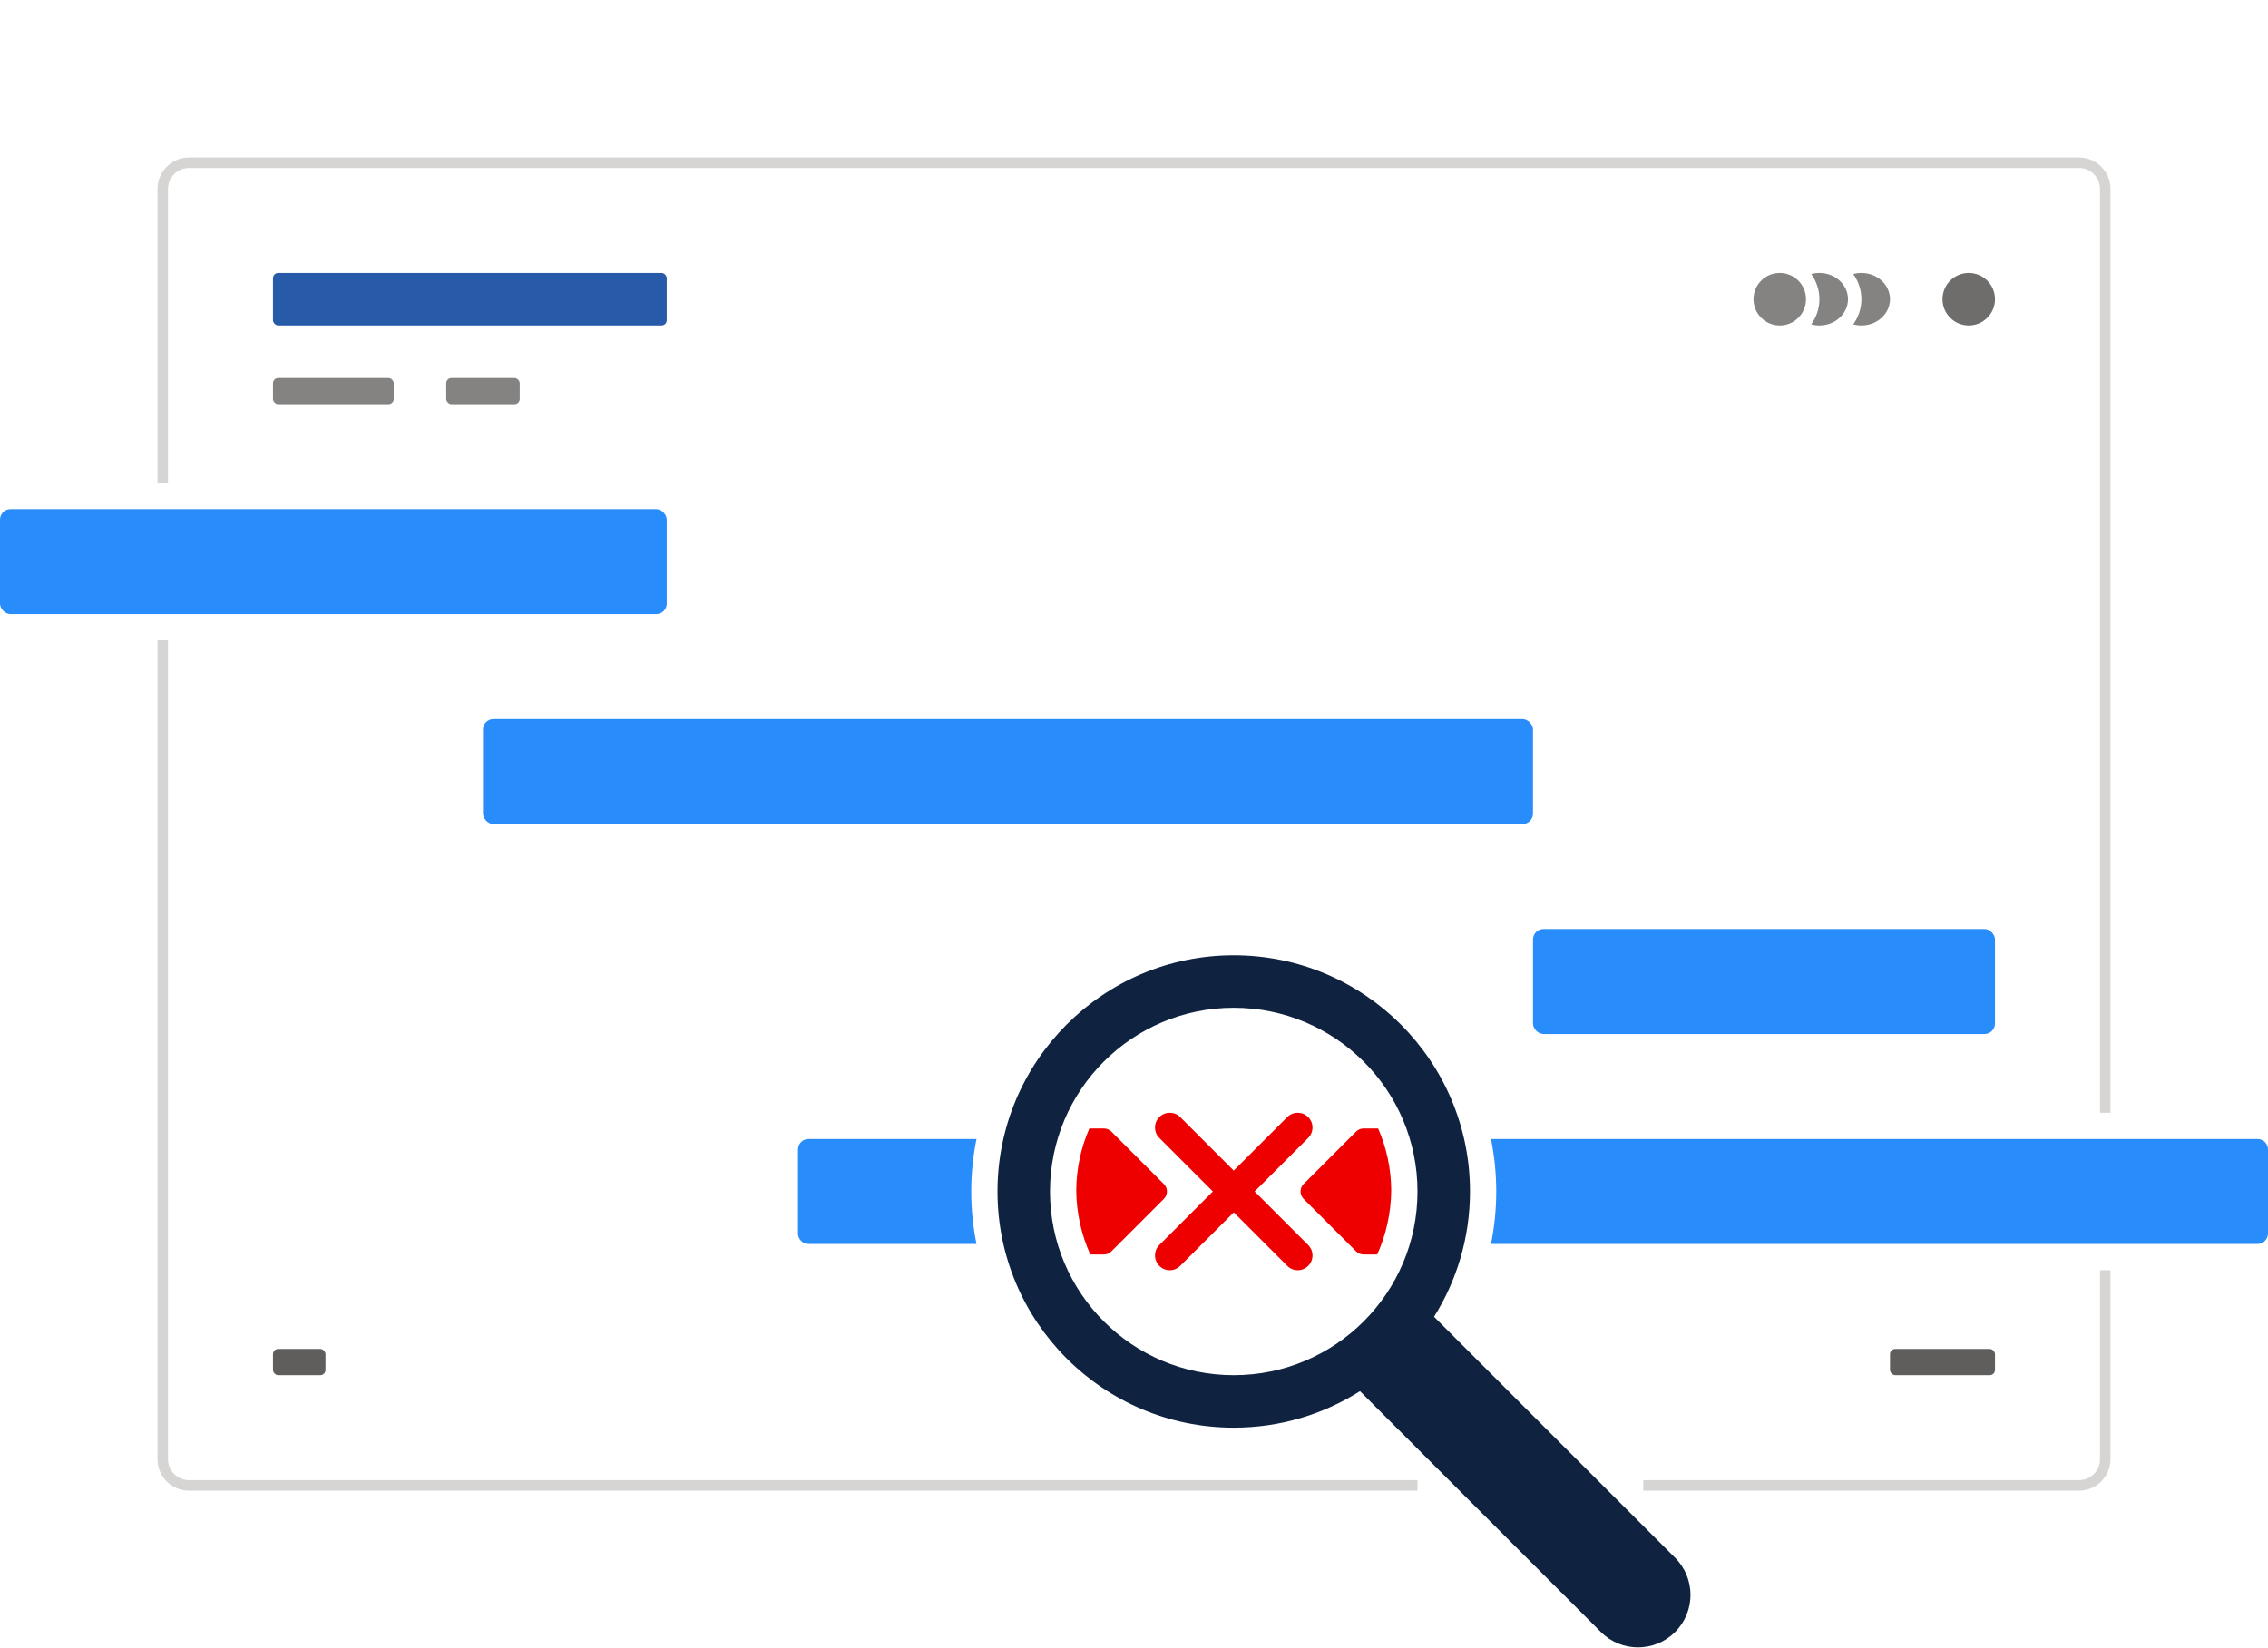 <svg width="432" height="314" viewBox="0 0 432 314" fill="none" xmlns="http://www.w3.org/2000/svg">
<g clip-path="url(#clip0_115_2)">
<rect y="97" width="127" height="20" rx="2" fill="#288CFA"/>
<rect x="92" y="137" width="200" height="20" rx="2" fill="#288CFA"/>
<rect x="292" y="177" width="88" height="20" rx="2" fill="#288CFA"/>
<path fill-rule="evenodd" clip-rule="evenodd" d="M220.824 212.824C221.922 211.725 223.703 211.725 224.801 212.824L235 223.023L245.199 212.824C246.297 211.725 248.078 211.725 249.176 212.824C250.275 213.922 250.275 215.703 249.176 216.801L238.977 227L249.176 237.199C250.275 238.297 250.275 240.078 249.176 241.176C248.078 242.275 246.297 242.275 245.199 241.176L235 230.977L224.801 241.176C223.703 242.275 221.922 242.275 220.824 241.176C219.725 240.078 219.725 238.297 220.824 237.199L231.023 227L220.824 216.801C219.725 215.703 219.725 213.922 220.824 212.824Z" fill="#EE0000"/>
<rect x="52" y="52" width="75" height="10" rx="1" fill="#285AAA"/>
<rect x="52" y="257" width="10" height="5" rx="1" fill="#5F5E5D"/>
<rect x="360" y="257" width="20" height="5" rx="1" fill="#5F5E5D"/>
<path fill-rule="evenodd" clip-rule="evenodd" d="M284 237C284.656 233.769 285 230.425 285 227C285 223.575 284.656 220.231 284 217H430C431.105 217 432 217.895 432 219L432 235C432 236.105 431.105 237 430 237L284 237ZM186 237C185.344 233.769 185 230.425 185 227C185 223.575 185.344 220.231 186 217L154 217C152.895 217 152 217.895 152 219L152 235C152 236.105 152.895 237 154 237L186 237Z" fill="#288CFA"/>
<circle cx="375" cy="57" r="5" fill="#6E6D6C"/>
<circle cx="339" cy="57" r="5" fill="#848382"/>
<path fill-rule="evenodd" clip-rule="evenodd" d="M345 61.793C345.983 60.416 346.555 58.77 346.555 57C346.555 55.23 345.983 53.584 345 52.207C345.493 52.072 346.015 52 346.555 52C349.562 52 352 54.239 352 57C352 59.761 349.562 62 346.555 62C346.015 62 345.493 61.928 345 61.793Z" fill="#848382"/>
<path fill-rule="evenodd" clip-rule="evenodd" d="M353 61.793C353.983 60.416 354.555 58.77 354.555 57C354.555 55.23 353.983 53.584 353 52.207C353.493 52.072 354.015 52 354.555 52C357.562 52 360 54.239 360 57C360 59.761 357.562 62 354.555 62C354.015 62 353.493 61.928 353 61.793Z" fill="#848382"/>
<path d="M31 122V278C31 280.761 33.239 283 36 283H270M31 92V36C31 33.239 33.239 31 36 31H396C398.761 31 401 33.239 401 36V212M401 242V278C401 280.761 398.761 283 396 283H313" stroke="#D6D5D4" stroke-width="2" stroke-linejoin="round"/>
<path fill-rule="evenodd" clip-rule="evenodd" d="M270 227C270 246.33 254.33 262 235 262C215.67 262 200 246.33 200 227C200 207.67 215.67 192 235 192C254.33 192 270 207.67 270 227ZM259.044 265.045C252.089 269.45 243.842 272 235 272C210.147 272 190 251.853 190 227C190 202.147 210.147 182 235 182C259.853 182 280 202.147 280 227C280 235.769 277.492 243.951 273.154 250.87L319.071 296.787C322.976 300.692 322.976 307.024 319.071 310.929C315.166 314.834 308.834 314.834 304.929 310.929L259.044 265.045Z" fill="#0F2341"/>
<rect x="52" y="72" width="23" height="5" rx="1" fill="#848382"/>
<rect x="85" y="72" width="14" height="5" rx="1" fill="#848382"/>
<path fill-rule="evenodd" clip-rule="evenodd" d="M205.001 226.751C205.036 231.113 205.987 235.257 207.671 239H210.277C210.808 239 211.316 238.789 211.691 238.414L221.691 228.414C222.473 227.633 222.473 226.367 221.691 225.586L211.691 215.586C211.316 215.211 210.808 215 210.277 215H207.496C205.922 218.603 205.035 222.575 205.001 226.751ZM262.504 215C264.078 218.603 264.965 222.575 264.999 226.751C264.964 231.113 264.013 235.257 262.329 239H259.723C259.192 239 258.684 238.789 258.308 238.414L248.308 228.414C247.527 227.633 247.527 226.367 248.308 225.586L258.308 215.586C258.684 215.211 259.192 215 259.723 215H262.504Z" fill="#EE0000"/>
</g>
<defs>
<clipPath id="clip0_115_2">
<rect width="432" height="314" fill="white"/>
</clipPath>
</defs>
</svg>
